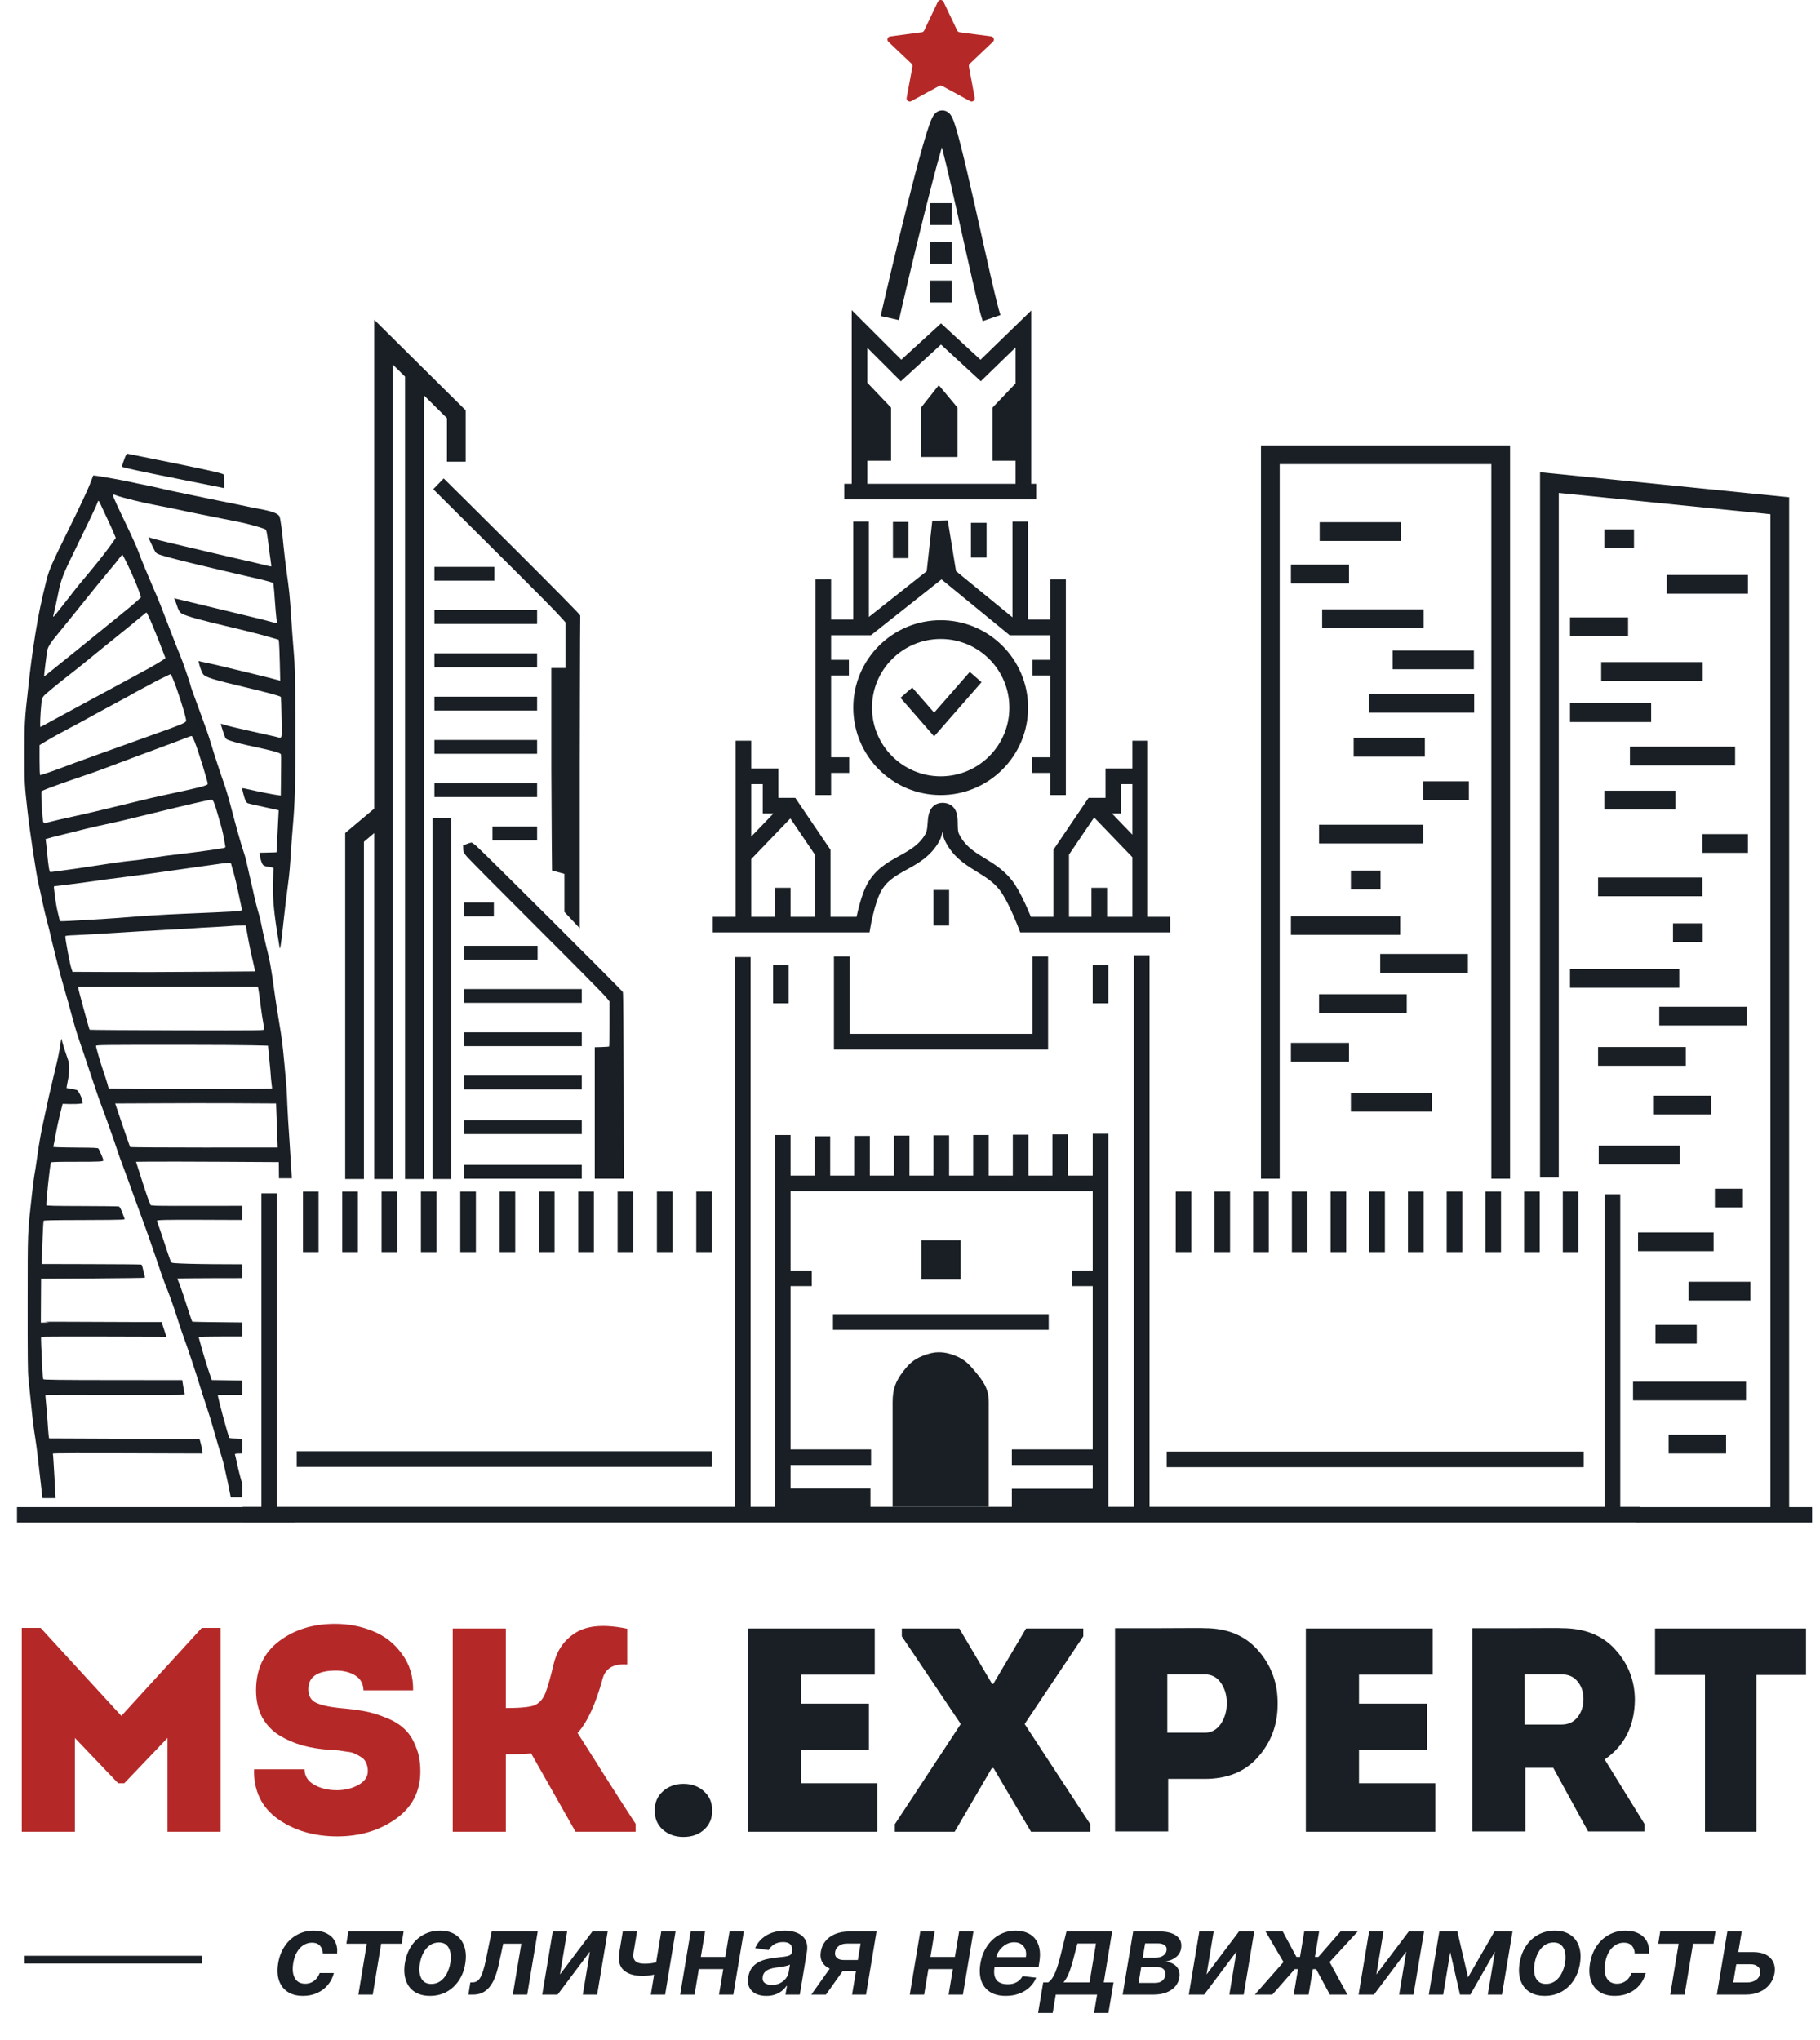<?xml version="1.0" encoding="UTF-8"?> <svg xmlns="http://www.w3.org/2000/svg" width="116" height="130" viewBox="0 0 116 130" fill="none"><path d="M7.905 29.311C7.795 29.612 7.764 29.734 7.799 29.753C7.893 29.812 8.98 30.047 11.61 30.571L14.297 31.111V30.692C14.297 30.407 14.282 30.262 14.25 30.235C14.149 30.152 12.947 29.886 10.131 29.323C9.055 29.108 8.147 28.924 8.116 28.916C8.073 28.9 8.018 29.002 7.905 29.311Z" fill="#191F24"></path><path fill-rule="evenodd" clip-rule="evenodd" d="M4.411 33.666C5.044 32.387 5.577 31.252 5.713 30.9L5.944 30.302L6.14 30.325C6.574 30.384 7.889 30.619 8.292 30.712C8.53 30.767 8.961 30.857 9.25 30.912C9.54 30.971 9.947 31.057 10.154 31.108C10.357 31.163 10.792 31.256 11.112 31.323C11.309 31.363 11.622 31.429 11.938 31.495C12.14 31.537 12.342 31.58 12.517 31.616C12.971 31.714 13.612 31.843 13.945 31.91C14.277 31.972 14.888 32.097 15.295 32.184C15.705 32.273 16.234 32.379 16.468 32.422C17.321 32.575 17.728 32.724 17.814 32.911C17.873 33.044 17.986 33.862 18.072 34.805C18.108 35.18 18.194 35.92 18.268 36.448C18.44 37.684 18.468 37.95 18.561 39.382C18.604 40.039 18.675 41.014 18.722 41.553C18.796 42.414 18.808 42.923 18.823 45.779C18.843 48.916 18.808 50.861 18.714 52.038C18.698 52.252 18.665 52.652 18.637 53.003C18.631 53.076 18.625 53.146 18.62 53.212C18.589 53.599 18.534 54.355 18.503 54.894C18.452 55.654 18.388 56.135 18.311 56.72C18.28 56.949 18.248 57.193 18.213 57.477C18.174 57.801 18.13 58.203 18.085 58.606C17.974 59.624 17.862 60.644 17.823 60.401C17.808 60.306 17.792 60.209 17.776 60.111C17.589 58.965 17.378 57.67 17.395 56.518C17.407 55.904 17.423 55.38 17.431 55.348C17.442 55.305 17.372 55.282 17.137 55.246C16.895 55.211 16.813 55.184 16.758 55.114C16.676 55.012 16.578 54.699 16.558 54.484L16.547 54.347L17.086 54.335C17.38 54.331 17.622 54.319 17.626 54.315C17.63 54.296 17.767 51.647 17.763 51.639C17.763 51.639 17.341 51.545 16.828 51.432C16.312 51.322 15.85 51.217 15.799 51.193C15.745 51.174 15.678 51.099 15.643 51.021C15.561 50.818 15.416 50.262 15.439 50.235C15.451 50.223 15.69 50.266 15.964 50.333C16.531 50.466 17.38 50.63 17.693 50.673L17.896 50.7L17.904 50.039C17.906 49.865 17.908 49.642 17.91 49.419C17.912 49.175 17.914 48.932 17.916 48.752C17.924 48.408 17.916 48.103 17.904 48.075C17.869 47.981 17.45 47.86 16.214 47.594C15.463 47.434 15.075 47.336 14.657 47.199C14.477 47.14 14.399 47.093 14.36 47.019C14.301 46.906 14.058 46.143 14.074 46.127C14.078 46.119 14.215 46.158 14.375 46.213C14.536 46.264 15.267 46.44 15.999 46.6C16.73 46.761 17.439 46.921 17.572 46.952C17.733 46.992 17.831 47.035 17.888 47.005C17.988 46.95 17.965 46.666 17.947 45.728C17.935 45.024 17.912 44.433 17.896 44.413C17.834 44.351 16.961 44.112 15.549 43.78C13.577 43.314 13.08 43.157 12.939 42.958C12.861 42.849 12.732 42.5 12.677 42.25L12.65 42.129L12.799 42.164C12.848 42.173 13.029 42.213 13.263 42.264C13.416 42.298 13.591 42.337 13.769 42.375C14.446 42.528 17.458 43.263 17.771 43.357L17.861 43.384L17.834 42.254C17.818 41.632 17.795 41.045 17.783 40.947L17.759 40.771L16.981 40.548C16.554 40.423 15.49 40.153 14.614 39.95C12.72 39.504 11.957 39.292 11.609 39.116C11.449 39.034 11.371 38.897 11.245 38.502C11.218 38.416 11.171 38.298 11.14 38.236C11.112 38.177 11.093 38.13 11.105 38.13C11.112 38.13 11.558 38.236 12.091 38.365C13.413 38.686 14.661 38.987 15.901 39.284C16.472 39.417 17.094 39.574 17.286 39.633C17.478 39.687 17.642 39.726 17.65 39.719C17.658 39.711 17.646 39.59 17.622 39.449C17.603 39.308 17.556 38.819 17.525 38.357C17.493 37.899 17.458 37.442 17.442 37.34L17.415 37.152L17.118 37.058C16.953 37.007 16.566 36.91 16.253 36.843C15.94 36.773 15.326 36.632 14.884 36.526C14.442 36.421 13.659 36.237 13.143 36.115C11.817 35.806 10.412 35.443 10.154 35.341C9.935 35.255 9.935 35.255 9.743 34.864C9.703 34.78 9.662 34.693 9.624 34.614C9.565 34.49 9.516 34.386 9.497 34.343C9.446 34.218 9.446 34.214 9.52 34.253C9.606 34.3 10.22 34.457 11.774 34.82C12.376 34.961 13.276 35.172 13.769 35.29C14.266 35.407 15.029 35.583 15.471 35.685C15.913 35.783 16.5 35.92 16.773 35.99C17.047 36.065 17.282 36.111 17.29 36.1C17.294 36.088 17.278 35.908 17.247 35.705C17.216 35.501 17.145 34.989 17.094 34.57C17.012 33.932 16.985 33.795 16.922 33.745C16.856 33.69 16.413 33.553 15.725 33.377C15.619 33.349 15.291 33.279 15.001 33.22C14.803 33.183 14.511 33.123 14.245 33.07C14.122 33.045 14.005 33.021 13.906 33.001L12.732 32.767C12.399 32.704 11.817 32.583 11.441 32.497C11.065 32.414 10.404 32.281 9.974 32.203C9.215 32.066 7.705 31.695 7.423 31.577C7.184 31.475 7.169 31.491 7.259 31.741C7.306 31.867 7.552 32.403 7.807 32.931C8.456 34.285 8.718 34.86 8.835 35.192C8.988 35.623 9.411 36.64 9.794 37.524C10.119 38.267 10.271 38.651 11.015 40.595C11.191 41.057 11.402 41.589 11.484 41.776C11.621 42.09 12.145 43.607 12.145 43.694C12.145 43.729 12.403 44.445 12.81 45.544C13.127 46.397 13.307 46.917 13.444 47.383C13.624 47.993 14.074 49.366 14.27 49.91C14.367 50.18 14.559 50.814 14.692 51.319C15.052 52.692 15.373 53.838 15.502 54.21C15.569 54.394 15.647 54.664 15.682 54.816C15.717 54.965 15.807 55.364 15.882 55.696C15.96 56.029 16.069 56.506 16.124 56.753C16.265 57.406 16.39 57.903 16.503 58.271C16.558 58.447 16.633 58.756 16.664 58.955C16.699 59.151 16.813 59.667 16.918 60.098C17.223 61.338 17.266 61.573 17.485 63.169C17.564 63.74 17.689 64.566 17.767 65.008C17.974 66.24 18.002 66.459 18.131 67.844C18.268 69.342 18.28 69.475 18.315 70.465C18.331 70.935 18.385 71.734 18.45 72.695C18.498 73.397 18.551 74.284 18.6 75.096H17.78L17.771 74.065C17.771 74.065 10.737 74.018 9.379 74.037L8.671 74.045L8.761 74.331C8.812 74.483 8.972 74.98 9.113 75.434C9.258 75.884 9.426 76.381 9.493 76.537L9.606 76.815L9.888 76.842C10.044 76.854 11.887 76.862 13.984 76.854L15.447 76.85V77.753C13.517 77.741 11.037 77.736 10.549 77.75C10.091 77.762 9.99 77.773 10.005 77.817C10.068 77.981 10.557 79.421 10.694 79.863C10.788 80.144 10.882 80.406 10.909 80.442C10.952 80.5 11.089 80.512 12.012 80.543C12.674 80.564 14.161 80.576 15.447 80.577V81.458C14.279 81.456 12.932 81.463 12.368 81.467L11.284 81.478L11.339 81.588C11.421 81.756 11.609 82.284 11.93 83.286C12.091 83.798 12.239 84.221 12.255 84.233C12.284 84.249 13.98 84.271 15.447 84.282V85.175H15.177C12.951 85.175 12.65 85.183 12.666 85.234C12.672 85.252 12.705 85.371 12.75 85.539C12.783 85.659 12.823 85.805 12.865 85.958C12.967 86.322 13.151 86.92 13.272 87.288L13.495 87.953L15.432 87.981C15.437 87.981 15.442 87.981 15.447 87.981V88.903C14.581 88.897 13.894 88.901 13.886 88.912C13.851 88.97 14.551 91.572 14.622 91.639C14.649 91.666 14.906 91.681 15.447 91.692V92.629C15.036 92.632 14.961 92.644 14.974 92.683C14.986 92.714 15.025 92.879 15.06 93.047C15.179 93.626 15.332 94.221 15.447 94.578V95.422H14.709C14.709 95.422 14.328 93.454 14.129 92.844C14.011 92.476 13.808 91.791 13.675 91.318C13.546 90.844 13.315 90.085 13.162 89.635C13.01 89.182 12.814 88.575 12.728 88.286C12.505 87.535 11.918 85.782 11.68 85.144C11.57 84.847 11.398 84.334 11.3 84.01C11.128 83.434 10.748 82.374 10.482 81.733C10.416 81.561 10.15 80.802 9.9 80.05C9.645 79.295 9.321 78.364 9.172 77.977C9.027 77.59 8.796 76.964 8.663 76.588C8.53 76.212 8.331 75.665 8.225 75.375C7.724 74.029 7.521 73.466 7.435 73.192C7.282 72.711 6.738 71.181 6.496 70.547C6.371 70.231 6.042 69.28 5.768 68.435C5.49 67.594 5.177 66.659 5.068 66.353C4.962 66.048 4.81 65.567 4.731 65.278C4.548 64.593 4.164 63.227 3.949 62.484C3.8 61.98 3.331 60.105 3.186 59.452C3.159 59.335 3.073 58.983 2.987 58.67C2.904 58.357 2.771 57.801 2.697 57.437C2.623 57.07 2.525 56.624 2.478 56.444C2.314 55.755 1.911 53.106 1.742 51.589C1.566 50.008 1.562 49.953 1.562 48.028C1.562 46.021 1.57 45.873 1.801 43.803C1.954 42.403 2.028 41.855 2.247 40.438C2.435 39.253 2.634 38.283 2.967 36.957C3.127 36.315 3.311 35.896 4.411 33.666ZM6.793 32.966C6.633 32.633 6.461 32.262 6.41 32.144C6.308 31.898 6.257 31.863 6.222 32.011C6.187 32.144 5.666 33.24 4.861 34.883C4 36.632 3.882 36.933 3.695 37.888C3.57 38.498 3.44 39.1 3.397 39.241C3.358 39.363 3.448 39.296 3.605 39.081C3.687 38.971 3.922 38.674 4.129 38.416C4.332 38.161 4.567 37.864 4.649 37.751C4.731 37.637 5.017 37.285 5.283 36.968C6.069 36.037 6.664 35.29 7.036 34.77L7.38 34.285L7.231 33.928C7.153 33.733 6.954 33.299 6.793 32.966ZM8.878 37.739C8.742 37.328 8.429 36.597 8.088 35.889C7.943 35.595 7.814 35.352 7.799 35.352C7.783 35.352 7.697 35.454 7.603 35.575C7.513 35.701 7.267 36.006 7.055 36.252C6.547 36.859 5.858 37.708 5.064 38.701C4.747 39.1 3.796 40.27 3.573 40.54C3.268 40.904 3.077 41.201 3.026 41.393C2.983 41.557 2.795 43.072 2.814 43.095C2.822 43.103 2.897 43.052 2.979 42.985C2.999 42.969 3.031 42.943 3.07 42.911C3.189 42.815 3.378 42.661 3.554 42.52C4.79 41.53 5.13 41.256 5.987 40.556C6.504 40.133 7.267 39.515 7.685 39.179C8.104 38.842 8.569 38.455 8.718 38.318L8.988 38.068L8.878 37.739ZM10.389 41.534C10.166 40.935 9.677 39.727 9.504 39.351C9.422 39.175 9.344 39.03 9.332 39.034C9.321 39.034 9.188 39.14 9.035 39.269C8.781 39.488 8.139 40.012 6.707 41.162C6.425 41.388 6.007 41.731 5.721 41.965C5.689 41.991 5.659 42.016 5.631 42.039C5.354 42.269 4.954 42.586 4.751 42.747C3.691 43.568 2.877 44.241 2.779 44.366C2.689 44.484 2.666 44.57 2.634 44.871C2.568 45.509 2.537 46.35 2.58 46.33C2.603 46.323 3.076 46.064 3.636 45.759L3.636 45.759C4.139 45.481 4.802 45.125 5.196 44.913C5.24 44.889 5.281 44.867 5.318 44.848C5.686 44.652 6.68 44.116 7.529 43.654C7.92 43.442 8.307 43.232 8.626 43.06C9 42.857 9.281 42.705 9.368 42.657C9.743 42.457 10.338 42.101 10.455 42.011L10.545 41.941L10.389 41.534ZM11.852 45.841C11.774 45.403 11.3 43.932 11.038 43.302C10.964 43.122 10.897 42.97 10.889 42.962C10.874 42.946 9.954 43.4 9.739 43.525C9.677 43.564 9.375 43.725 9.074 43.881C8.773 44.038 8.483 44.198 8.429 44.233C8.374 44.273 8.006 44.472 7.607 44.683C7.208 44.895 6.629 45.208 6.316 45.38C5.322 45.931 5.06 46.072 4.379 46.432C3.691 46.796 3.03 47.168 2.709 47.371L2.521 47.488V48.443C2.521 49.022 2.537 49.398 2.56 49.398C2.619 49.398 3.249 49.186 3.714 49.01C4.325 48.776 5.224 48.447 6.492 47.993L6.645 47.938C7.237 47.727 8.022 47.447 8.468 47.285C8.657 47.217 8.829 47.155 8.99 47.097C9.761 46.819 10.252 46.641 10.913 46.405C11.257 46.279 11.617 46.135 11.707 46.08C11.871 45.986 11.875 45.974 11.852 45.841ZM13.241 49.961C13.241 49.804 12.662 47.927 12.419 47.304C12.337 47.089 12.243 46.909 12.216 46.906C12.188 46.902 11.989 46.968 11.774 47.058C11.558 47.144 10.96 47.371 10.443 47.559C9.371 47.954 7.333 48.717 6.335 49.093C6.163 49.159 5.643 49.339 5.181 49.495C4.18 49.832 2.987 50.262 2.783 50.36L2.638 50.431V50.763C2.638 51.119 2.701 52.054 2.74 52.3C2.767 52.484 2.779 52.484 3.358 52.336C3.601 52.273 4.105 52.156 4.481 52.078C4.857 51.999 5.592 51.831 6.12 51.706C6.448 51.627 6.769 51.55 7.077 51.476C8.376 51.164 9.429 50.911 9.622 50.861C9.751 50.83 10.263 50.716 10.756 50.61C12.728 50.192 13.241 50.059 13.241 49.961ZM13.741 51.44C13.722 51.365 13.671 51.233 13.632 51.135C13.581 51.021 13.534 50.962 13.487 50.966C13.299 50.974 11.844 51.311 9.837 51.804C8.272 52.191 7.396 52.398 6.684 52.547C6.081 52.672 5.048 52.919 4.027 53.181C3.926 53.206 3.818 53.233 3.723 53.257C3.616 53.283 3.525 53.305 3.48 53.318C3.393 53.337 3.229 53.38 3.116 53.416L2.904 53.474L2.928 53.635C2.944 53.725 2.979 54.073 3.01 54.405C3.088 55.235 3.147 55.579 3.21 55.579C3.237 55.579 3.511 55.544 3.82 55.501C3.882 55.492 3.949 55.483 4.019 55.473C4.299 55.434 4.622 55.389 4.81 55.364C4.869 55.355 4.94 55.345 5.016 55.334C5.245 55.3 5.527 55.259 5.729 55.227C6.938 55.035 7.826 54.91 8.37 54.855C8.98 54.793 9.129 54.769 9.876 54.64C10.123 54.597 10.854 54.499 11.5 54.425C12.603 54.3 14.148 54.081 14.309 54.03C14.36 54.014 14.375 53.983 14.36 53.924C14.357 53.906 14.349 53.865 14.339 53.809C14.322 53.719 14.299 53.592 14.277 53.466C14.211 53.075 14.14 52.801 13.918 52.038C13.875 51.891 13.83 51.739 13.795 51.623C13.77 51.537 13.75 51.47 13.741 51.44ZM14.896 55.638C14.817 55.38 14.747 55.129 14.739 55.078C14.72 55.004 14.696 54.992 14.536 54.996C14.324 55.004 14.234 55.016 12.615 55.246C9.446 55.7 8.843 55.782 7.803 55.912C7.188 55.986 6.461 56.084 6.179 56.127C5.71 56.201 3.558 56.479 3.464 56.479C3.436 56.479 3.429 56.541 3.444 56.643C3.546 57.484 3.589 57.762 3.695 58.2L3.82 58.709H4.035C4.152 58.709 4.665 58.681 5.174 58.65C5.413 58.636 5.7 58.618 5.977 58.602C6.289 58.583 6.586 58.565 6.785 58.552C7.161 58.529 7.771 58.486 8.135 58.455C9.055 58.376 10.498 58.286 11.617 58.239C15.033 58.093 15.407 58.077 15.423 57.992C15.426 57.98 15.42 57.966 15.416 57.95C15.405 57.908 15.333 57.56 15.245 57.141L15.213 56.987C15.115 56.502 14.97 55.896 14.896 55.638ZM15.744 59.42C15.725 59.316 15.709 59.232 15.701 59.186L15.662 58.983L15.283 58.987C15.075 58.987 14.888 58.995 14.864 59.002C14.845 59.01 14.305 59.045 13.671 59.081C13.037 59.112 12.439 59.147 12.341 59.159C12.243 59.17 11.468 59.214 10.619 59.257C9.77 59.303 8.272 59.39 7.294 59.456C6.316 59.519 5.209 59.581 4.841 59.597C4.305 59.617 4.164 59.632 4.164 59.675C4.164 59.902 4.454 61.447 4.548 61.721L4.622 61.937L7.102 61.948C8.468 61.956 11.085 61.948 12.92 61.933L16.261 61.909L16.241 61.803C16.235 61.761 16.189 61.562 16.134 61.326C16.118 61.258 16.102 61.186 16.085 61.115C16.007 60.79 15.897 60.274 15.842 59.961C15.81 59.774 15.773 59.575 15.744 59.42ZM16.605 64.03C16.562 63.654 16.503 63.239 16.48 63.11L16.437 62.875H10.709C7.556 62.875 4.974 62.883 4.97 62.895C4.954 62.926 5.678 65.594 5.71 65.626C5.725 65.641 8.233 65.657 11.288 65.665C16.664 65.677 16.84 65.673 16.84 65.602C16.84 65.563 16.805 65.348 16.766 65.121C16.723 64.898 16.652 64.405 16.605 64.03ZM17.231 68.2C17.223 68.071 17.082 66.647 17.082 66.647C17.082 66.647 16.155 66.592 11.578 66.592C6.629 66.592 6.12 66.596 6.12 66.655C6.12 66.76 6.382 67.66 6.57 68.216C6.672 68.505 6.793 68.885 6.84 69.057L6.926 69.37L8.882 69.401C10.651 69.428 17.305 69.409 17.337 69.374C17.345 69.366 17.333 69.249 17.313 69.115C17.29 68.979 17.255 68.568 17.231 68.2ZM17.697 73.135L17.595 70.328L14.962 70.313C13.64 70.305 11.382 70.309 9.947 70.317L7.341 70.328L7.803 71.694C8.057 72.445 8.276 73.079 8.288 73.102C8.319 73.153 17.697 73.135 17.697 73.135Z" fill="#191F24"></path><path d="M3.84 66.611C3.805 66.877 3.703 67.397 3.613 67.765C3.527 68.129 3.37 68.79 3.265 69.232C3.159 69.674 3.026 70.261 2.971 70.543C2.913 70.821 2.815 71.278 2.752 71.556C2.6 72.233 2.51 72.761 2.365 73.77C2.302 74.232 2.224 74.745 2.189 74.913C2.158 75.077 2.079 75.691 2.017 76.282C1.755 78.677 1.766 78.293 1.762 83.023C1.759 86.305 1.77 87.475 1.809 87.816C1.856 88.262 1.993 89.576 2.036 90.026C2.071 90.421 2.169 91.176 2.248 91.65C2.291 91.896 2.369 92.502 2.424 92.999C2.482 93.492 2.707 95.477 2.707 95.477H3.543C3.543 95.477 3.398 92.683 3.37 92.643C3.351 92.608 4.92 92.604 10.326 92.624L12.909 92.632L12.897 92.483C12.889 92.37 12.748 91.767 12.717 91.72C12.717 91.712 10.557 91.701 7.92 91.689L3.128 91.669L3.1 91.485C3.089 91.38 3.053 90.969 3.03 90.566C3.007 90.159 2.96 89.627 2.932 89.38C2.905 89.134 2.889 88.923 2.901 88.911C2.913 88.899 4.916 88.895 7.353 88.903C11.567 88.911 11.786 88.907 11.77 88.844C11.758 88.805 11.719 88.59 11.68 88.367L11.614 87.956L7.201 87.953C3.664 87.949 2.784 87.937 2.76 87.898C2.74 87.87 2.717 87.616 2.701 87.334C2.639 86.129 2.604 85.218 2.619 85.194C2.627 85.179 4.431 85.175 6.621 85.179L10.608 85.19L10.452 84.721L10.299 84.255H8.316C7.224 84.255 5.503 84.248 4.493 84.24C3.484 84.232 2.764 84.236 2.893 84.251L3.128 84.283L2.866 84.287L2.604 84.294L2.611 82.894L2.619 81.497L5.913 81.478C7.725 81.466 9.215 81.446 9.231 81.435C9.243 81.419 9.215 81.27 9.168 81.102C9.125 80.93 9.078 80.754 9.067 80.703C9.055 80.652 9.024 80.601 9 80.594C8.973 80.582 7.541 80.57 5.812 80.566L2.666 80.558L2.674 80.128C2.682 79.553 2.756 77.871 2.776 77.808C2.787 77.773 3.312 77.761 5.209 77.757C6.539 77.757 7.701 77.741 7.791 77.73L7.952 77.702L7.807 77.315C7.709 77.057 7.635 76.916 7.584 76.896C7.545 76.881 6.485 76.865 5.233 76.865C3.425 76.861 2.952 76.849 2.952 76.81C2.952 76.407 3.183 74.279 3.245 74.091C3.257 74.056 3.605 74.044 4.802 74.044C6.355 74.044 6.59 74.033 6.59 73.95C6.59 73.88 6.32 73.246 6.265 73.195C6.23 73.16 5.929 73.144 5.064 73.141C4.431 73.137 3.793 73.125 3.652 73.117L3.394 73.098L3.425 72.953C3.445 72.875 3.503 72.55 3.562 72.233C3.617 71.912 3.738 71.361 3.828 71.001L3.992 70.351L4.446 70.363C4.697 70.367 4.986 70.359 5.084 70.343L5.268 70.316L5.248 70.163C5.217 69.94 4.998 69.51 4.896 69.471C4.849 69.451 4.681 69.416 4.524 69.389L4.239 69.342L4.262 69.201C4.278 69.119 4.317 68.915 4.348 68.743C4.384 68.571 4.411 68.281 4.415 68.098C4.415 67.82 4.395 67.706 4.286 67.397C4.118 66.92 3.969 66.431 3.934 66.259C3.91 66.149 3.895 66.216 3.84 66.611Z" fill="#191F24"></path><path d="M1.084 96.05H18.792V97.034H1.084V96.05Z" fill="#191F24"></path><path d="M27.613 31.178L31.13 34.68C34.432 37.966 35.391 38.933 35.853 39.453L36.044 39.668V42.575H35.141V49.046C35.152 52.571 35.184 55.478 35.184 55.478L35.974 55.693V58.12L36.952 59.161V48.843C36.952 48.843 36.968 39.257 36.983 39.23C37.003 39.199 35.481 37.653 32.672 34.852C30.285 32.47 28.278 30.49 28.278 30.49L27.613 31.178Z" fill="#191F24"></path><path d="M29.754 53.787L29.52 53.877L29.527 54.104C29.535 54.312 29.551 54.343 29.75 54.585C29.868 54.73 31.859 56.741 34.179 59.053C36.499 61.365 38.498 63.388 38.623 63.545L38.85 63.83V65.254C38.85 66.037 38.839 66.686 38.819 66.698C38.803 66.706 38.592 66.721 38.35 66.729L37.907 66.741V75.122L39.766 75.122C39.766 75.122 39.75 63.306 39.699 63.228C39.582 63.048 30.701 54.198 30.318 53.877C30.196 53.776 30.075 53.693 30.044 53.697C30.012 53.697 29.883 53.736 29.754 53.787Z" fill="#191F24"></path><path fill-rule="evenodd" clip-rule="evenodd" d="M23.851 20.377L24.867 21.384L29.503 25.976L29.68 26.151V26.4V29.423H28.487V26.649L27.009 25.185L27.009 75.142H25.815L25.815 24.003L25.044 23.24V75.142H23.851V53.093L23.196 53.644V75.142H22.002V53.366V53.088L22.215 52.909L23.851 51.534V21.808V20.377ZM27.566 52.142L27.566 75.142L28.759 75.142L28.759 52.142H27.566Z" fill="#191F24"></path><path d="M27.689 36.128H31.504V37.008H27.689V36.128Z" fill="#191F24"></path><path d="M27.689 38.885H34.233V39.766H27.689V38.885Z" fill="#191F24"></path><path d="M27.689 41.644H34.233V42.524H27.689V41.644Z" fill="#191F24"></path><path d="M27.689 44.402H34.233V45.282H27.689V44.402Z" fill="#191F24"></path><path d="M27.689 47.16H34.233V48.04H27.689V47.16Z" fill="#191F24"></path><path d="M27.689 49.918H34.233V50.798H27.689V49.918Z" fill="#191F24"></path><path d="M31.387 52.677H34.233V53.557H31.387V52.677Z" fill="#191F24"></path><path d="M29.568 57.518H31.476V58.398H29.568V57.518Z" fill="#191F24"></path><path d="M29.568 60.276H34.263V61.157H29.568V60.276Z" fill="#191F24"></path><path d="M29.568 63.034H37.08V63.914H29.568V63.034Z" fill="#191F24"></path><path d="M29.568 65.792H37.08V66.672H29.568V65.792Z" fill="#191F24"></path><path d="M29.568 68.55H37.08V69.43H29.568V68.55Z" fill="#191F24"></path><path d="M29.568 71.397H37.08V72.277H29.568V71.397Z" fill="#191F24"></path><path d="M29.568 74.243H37.08V75.123H29.568V74.243Z" fill="#191F24"></path><path fill-rule="evenodd" clip-rule="evenodd" d="M99.607 79.797L99.607 75.938L100.602 75.938L100.602 79.797L99.607 79.797Z" fill="#191F24"></path><path fill-rule="evenodd" clip-rule="evenodd" d="M97.141 79.797L97.141 75.938L98.135 75.938L98.135 79.797L97.141 79.797Z" fill="#191F24"></path><path fill-rule="evenodd" clip-rule="evenodd" d="M94.674 79.797L94.674 75.938L95.669 75.938L95.669 79.797L94.674 79.797Z" fill="#191F24"></path><path fill-rule="evenodd" clip-rule="evenodd" d="M92.207 79.797L92.207 75.938L93.202 75.938L93.202 79.797L92.207 79.797Z" fill="#191F24"></path><path fill-rule="evenodd" clip-rule="evenodd" d="M89.74 79.797L89.74 75.938L90.735 75.938L90.735 79.797L89.74 79.797Z" fill="#191F24"></path><path fill-rule="evenodd" clip-rule="evenodd" d="M87.273 79.797L87.273 75.938L88.268 75.938L88.268 79.797L87.273 79.797Z" fill="#191F24"></path><path fill-rule="evenodd" clip-rule="evenodd" d="M84.807 79.797L84.807 75.938L85.801 75.938L85.801 79.797L84.807 79.797Z" fill="#191F24"></path><path fill-rule="evenodd" clip-rule="evenodd" d="M82.34 79.797L82.34 75.938L83.335 75.938L83.335 79.797L82.34 79.797Z" fill="#191F24"></path><path fill-rule="evenodd" clip-rule="evenodd" d="M79.871 79.797L79.871 75.938L80.866 75.938L80.866 79.797L79.871 79.797Z" fill="#191F24"></path><path fill-rule="evenodd" clip-rule="evenodd" d="M77.404 79.797L77.404 75.938L78.399 75.938L78.399 79.797L77.404 79.797Z" fill="#191F24"></path><path fill-rule="evenodd" clip-rule="evenodd" d="M74.938 79.797L74.938 75.938L75.932 75.938L75.932 79.797L74.938 79.797Z" fill="#191F24"></path><path fill-rule="evenodd" clip-rule="evenodd" d="M44.377 79.797L44.377 75.938L45.372 75.938L45.372 79.797L44.377 79.797Z" fill="#191F24"></path><path fill-rule="evenodd" clip-rule="evenodd" d="M41.869 79.797L41.869 75.938L42.864 75.938L42.864 79.797L41.869 79.797Z" fill="#191F24"></path><path fill-rule="evenodd" clip-rule="evenodd" d="M39.363 79.797L39.363 75.938L40.358 75.938L40.358 79.797L39.363 79.797Z" fill="#191F24"></path><path fill-rule="evenodd" clip-rule="evenodd" d="M36.857 79.797L36.857 75.938L37.852 75.938L37.852 79.797L36.857 79.797Z" fill="#191F24"></path><path fill-rule="evenodd" clip-rule="evenodd" d="M34.35 79.797L34.35 75.938L35.344 75.938L35.344 79.797L34.35 79.797Z" fill="#191F24"></path><path fill-rule="evenodd" clip-rule="evenodd" d="M31.844 79.797L31.844 75.938L32.839 75.938L32.839 79.797L31.844 79.797Z" fill="#191F24"></path><path fill-rule="evenodd" clip-rule="evenodd" d="M29.336 79.797L29.336 75.938L30.331 75.938L30.331 79.797L29.336 79.797Z" fill="#191F24"></path><path fill-rule="evenodd" clip-rule="evenodd" d="M26.828 79.797L26.828 75.938L27.823 75.938L27.823 79.797L26.828 79.797Z" fill="#191F24"></path><path fill-rule="evenodd" clip-rule="evenodd" d="M24.322 79.797L24.322 75.938L25.317 75.938L25.317 79.797L24.322 79.797Z" fill="#191F24"></path><path fill-rule="evenodd" clip-rule="evenodd" d="M21.814 79.797L21.814 75.938L22.809 75.938L22.809 79.797L21.814 79.797Z" fill="#191F24"></path><path fill-rule="evenodd" clip-rule="evenodd" d="M19.309 79.797L19.309 75.938L20.303 75.938L20.303 79.797L19.309 79.797Z" fill="#191F24"></path><path fill-rule="evenodd" clip-rule="evenodd" d="M68.073 72.297V75.44H67.078V72.297H68.073Z" fill="#191F24"></path><path fill-rule="evenodd" clip-rule="evenodd" d="M65.547 72.317V75.46H64.553V72.317H65.547Z" fill="#191F24"></path><path fill-rule="evenodd" clip-rule="evenodd" d="M63.02 72.336V75.48H62.025V72.336H63.02Z" fill="#191F24"></path><path fill-rule="evenodd" clip-rule="evenodd" d="M60.493 72.357V75.501H59.498V72.357H60.493Z" fill="#191F24"></path><path fill-rule="evenodd" clip-rule="evenodd" d="M57.965 72.376V75.52H56.971V72.376H57.965Z" fill="#191F24"></path><path fill-rule="evenodd" clip-rule="evenodd" d="M55.44 72.397V75.54H54.445V72.397H55.44Z" fill="#191F24"></path><path fill-rule="evenodd" clip-rule="evenodd" d="M52.913 72.416V75.56H51.918V72.416H52.913Z" fill="#191F24"></path><path fill-rule="evenodd" clip-rule="evenodd" d="M66.84 84.752H53.092V83.757H66.84V84.752Z" fill="#191F24"></path><path fill-rule="evenodd" clip-rule="evenodd" d="M60.032 9.389C60.044 9.437 60.057 9.485 60.069 9.535C60.339 10.588 60.667 12.014 61.001 13.498C61.129 14.071 61.259 14.654 61.387 15.225C61.588 16.127 61.782 17.002 61.958 17.772C62.242 19.015 62.488 20.039 62.635 20.465L63.763 20.075C63.642 19.725 63.413 18.78 63.122 17.507C62.947 16.738 62.753 15.87 62.553 14.971C62.425 14.399 62.295 13.814 62.165 13.236C61.832 11.753 61.501 10.311 61.226 9.239C61.089 8.705 60.963 8.25 60.855 7.925C60.803 7.765 60.748 7.616 60.692 7.499C60.665 7.444 60.624 7.368 60.568 7.296C60.539 7.26 60.491 7.205 60.419 7.154C60.348 7.105 60.216 7.034 60.04 7.039C59.866 7.044 59.742 7.119 59.68 7.164C59.615 7.213 59.57 7.265 59.543 7.299C59.489 7.367 59.448 7.44 59.42 7.496C59.361 7.613 59.301 7.763 59.243 7.925C59.124 8.257 58.981 8.719 58.825 9.263C58.513 10.354 58.134 11.816 57.761 13.313C57.013 16.308 56.281 19.468 56.131 20.14L57.296 20.4C57.444 19.738 58.174 16.587 58.919 13.602C59.292 12.108 59.666 10.662 59.973 9.592C59.993 9.522 60.013 9.455 60.032 9.389ZM59.61 8.005C59.61 8.005 59.61 8.006 59.611 8.007C59.61 8.006 59.61 8.005 59.61 8.005ZM60.494 8.017C60.495 8.017 60.495 8.017 60.495 8.017C60.495 8.017 60.495 8.017 60.494 8.017Z" fill="#191F24"></path><path fill-rule="evenodd" clip-rule="evenodd" d="M73.266 96.033V60.877H72.271V96.033H70.64V72.257H69.645V74.923H50.386V72.337H49.391V96.033H47.839V60.996H46.844V96.033H17.657V76.058H16.663V96.033H15.469V97.028H16.663H17.657H46.844H47.839H49.391H50.386H69.645H70.64H72.271H73.266H102.274H103.269H104.542V96.033H103.269V76.117H102.274V96.033H73.266ZM50.386 75.918V80.972H51.739V81.966H50.386V92.372H55.519V93.367H50.386V94.859H55.479V96.033H64.492V94.879H69.645V93.367H64.492V92.372H69.645V81.966H68.312V80.972H69.645V75.918H50.386ZM18.911 93.486H45.372V92.491H18.911V93.486ZM100.941 93.506H74.36V92.511H100.941V93.506Z" fill="#191F24"></path><path d="M58.723 79.041H61.23V81.548H58.723V79.041Z" fill="#191F24"></path><path fill-rule="evenodd" clip-rule="evenodd" d="M53.152 60.956H54.147V65.89H65.806V60.956H66.801V66.885H53.152V60.956Z" fill="#191F24"></path><path fill-rule="evenodd" clip-rule="evenodd" d="M49.272 63.941V61.494H50.266V63.941H49.272Z" fill="#191F24"></path><path fill-rule="evenodd" clip-rule="evenodd" d="M69.644 63.941V61.494H70.639V63.941H69.644Z" fill="#191F24"></path><path fill-rule="evenodd" clip-rule="evenodd" d="M60.493 56.719V58.987H59.498V56.719H60.493Z" fill="#191F24"></path><path fill-rule="evenodd" clip-rule="evenodd" d="M47.879 47.208V48.979H49.112H49.61V49.476V50.849H50.425H50.689L50.837 51.067L52.847 54.032L52.932 54.158V54.311V58.429H54.593C54.62 58.302 54.654 58.153 54.694 57.991C54.809 57.525 54.983 56.918 55.213 56.457C55.726 55.424 56.566 54.961 57.279 54.568L57.28 54.567C58.01 54.164 58.607 53.834 59.003 53.116C59.043 53.043 59.074 52.931 59.096 52.761C59.106 52.678 59.113 52.592 59.12 52.498L59.123 52.461L59.123 52.461C59.129 52.38 59.135 52.291 59.144 52.207C59.163 52.031 59.2 51.769 59.34 51.552C59.419 51.431 59.531 51.321 59.684 51.249C59.835 51.178 59.994 51.159 60.146 51.168C60.295 51.178 60.446 51.215 60.583 51.299C60.723 51.383 60.822 51.498 60.888 51.621C61.01 51.843 61.029 52.098 61.037 52.27C61.04 52.35 61.041 52.433 61.042 52.509C61.042 52.523 61.042 52.537 61.042 52.551C61.044 52.641 61.045 52.723 61.051 52.801C61.061 52.962 61.085 53.068 61.119 53.139C61.471 53.864 62.004 54.228 62.667 54.637C62.707 54.662 62.748 54.687 62.79 54.712C63.418 55.097 64.155 55.549 64.711 56.408C64.997 56.852 65.279 57.444 65.483 57.908C65.571 58.107 65.646 58.287 65.704 58.429H67.138V54.311V54.158L67.224 54.032L69.233 51.067L69.381 50.849H69.645H70.461V49.476V48.979H70.958H72.172V47.208H73.166V58.429H74.579V59.424H65.367H65.025L64.903 59.104L64.903 59.104L64.903 59.104L64.903 59.104L64.902 59.103L64.901 59.101L64.897 59.09C64.893 59.08 64.887 59.065 64.88 59.045C64.864 59.006 64.842 58.949 64.813 58.877C64.754 58.733 64.672 58.534 64.573 58.309C64.372 57.854 64.117 57.322 63.875 56.948C63.446 56.284 62.886 55.94 62.237 55.541C62.207 55.522 62.176 55.503 62.145 55.483C61.467 55.065 60.711 54.575 60.224 53.573C60.129 53.376 60.087 53.169 60.068 52.986C60.038 53.177 59.985 53.394 59.874 53.596C59.337 54.57 58.514 55.023 57.822 55.404L57.819 55.406L57.761 55.438C57.039 55.836 56.465 56.173 56.103 56.9C55.926 57.258 55.772 57.775 55.66 58.229C55.605 58.45 55.563 58.648 55.534 58.789C55.52 58.86 55.509 58.917 55.502 58.955C55.498 58.974 55.496 58.989 55.494 58.999L55.492 59.009L55.492 59.012L55.492 59.012L55.492 59.012L55.492 59.012L55.492 59.012L55.42 59.424H55.002H45.432V58.429H46.884V47.208H47.879ZM72.172 49.974H71.455V51.346V51.844H70.958H70.872L72.172 53.194V49.974ZM68.133 54.464L69.736 52.098L72.172 54.629V58.429H70.56V56.579H69.565V58.429H68.133V54.464ZM47.879 53.318V49.974H48.615V51.346V51.844H49.112H49.298L47.879 53.318ZM47.879 54.753L50.375 52.159L51.938 54.464V58.429H50.386V56.579H49.391V58.429H47.879V54.753Z" fill="#191F24"></path><path fill-rule="evenodd" clip-rule="evenodd" d="M60.406 33.162L59.421 33.187L59.065 36.403L55.379 39.32V33.242H54.384V39.489H53.011H52.971V36.922H51.977V50.67H52.971V49.258H54.125V48.263H52.971V43.05H54.105V42.055H52.971V40.484H53.011H54.881H55.339H55.379H55.512L55.648 40.376L59.846 37.054L60.008 36.925L60.009 36.917L60.011 36.929L60.157 37.048L64.216 40.371L64.353 40.484H64.531H64.531H65.028H66.202H66.938V42.055H65.804V43.05H66.938V48.263H65.784V49.258H66.938V50.67H67.933V36.922H66.938V39.489H66.202H65.526V33.242H64.531V39.343L60.933 36.398L60.406 33.162Z" fill="#191F24"></path><path fill-rule="evenodd" clip-rule="evenodd" d="M56.912 35.569V33.261H57.907V35.569H56.912Z" fill="#191F24"></path><path fill-rule="evenodd" clip-rule="evenodd" d="M61.885 35.53V33.321H62.88V35.53H61.885Z" fill="#191F24"></path><path fill-rule="evenodd" clip-rule="evenodd" d="M59.956 49.476C62.373 49.476 64.333 47.517 64.333 45.099C64.333 42.682 62.373 40.722 59.956 40.722C57.538 40.722 55.578 42.682 55.578 45.099C55.578 47.517 57.538 49.476 59.956 49.476ZM59.956 50.67C63.032 50.67 65.526 48.176 65.526 45.099C65.526 42.023 63.032 39.528 59.956 39.528C56.879 39.528 54.385 42.023 54.385 45.099C54.385 48.176 56.879 50.67 59.956 50.67Z" fill="#191F24"></path><path fill-rule="evenodd" clip-rule="evenodd" d="M62.559 43.477L59.538 46.93L57.393 44.472L58.142 43.818L59.539 45.418L61.81 42.822L62.559 43.477Z" fill="#191F24"></path><path d="M58.701 25.979V29.123H61.029V25.979L59.835 24.547L58.701 25.979Z" fill="#191F24"></path><path fill-rule="evenodd" clip-rule="evenodd" d="M55.135 20.614L54.286 19.765V20.965V30.834H53.809V31.829H66.044V30.834H65.726V20.965V19.789L64.882 20.609L62.494 22.927L60.313 20.918L59.978 20.609L59.641 20.917L57.445 22.924L55.135 20.614ZM64.731 24.433V22.142L62.849 23.968L62.512 24.296L62.166 23.977L59.975 21.959L57.765 23.979L57.414 24.3L57.078 23.963L55.281 22.166V24.392L56.793 25.979V29.361H55.281V30.834H64.731V29.361H63.259V25.979L64.731 24.433Z" fill="#191F24"></path><path d="M56.893 89.348C56.893 91.915 56.893 96.033 56.893 96.033H63.02V89.348C63.02 88.513 62.68 88.039 62.145 87.398C61.744 86.919 61.472 86.635 60.892 86.403C60.141 86.104 59.573 86.104 58.822 86.403C58.242 86.635 57.949 86.902 57.569 87.398C57.079 88.038 56.893 88.542 56.893 89.348Z" fill="#191F24"></path><path d="M59.279 12.947H60.672V14.34H59.279V12.947Z" fill="#191F24"></path><path d="M59.279 15.415H60.672V16.807H59.279V15.415Z" fill="#191F24"></path><path d="M59.279 17.882H60.672V19.274H59.279V17.882Z" fill="#191F24"></path><path d="M59.776 0.113C59.848 -0.038 60.063 -0.038 60.135 0.113L61.009 1.945C61.038 2.006 61.096 2.048 61.163 2.057L63.175 2.322C63.341 2.344 63.407 2.548 63.286 2.664L61.814 4.061C61.765 4.107 61.743 4.175 61.755 4.242L62.125 6.237C62.155 6.402 61.981 6.528 61.834 6.449L60.05 5.48C59.991 5.448 59.92 5.448 59.86 5.48L58.077 6.449C57.929 6.528 57.755 6.402 57.786 6.237L58.156 4.242C58.168 4.175 58.146 4.107 58.097 4.061L56.625 2.664C56.503 2.548 56.57 2.344 56.736 2.322L58.748 2.057C58.815 2.048 58.873 2.006 58.902 1.945L59.776 0.113Z" fill="#B52828"></path><path fill-rule="evenodd" clip-rule="evenodd" d="M80.369 28.387H96.246V75.122H95.052V29.581H81.563V75.122H80.369V28.387Z" fill="#191F24"></path><path fill-rule="evenodd" clip-rule="evenodd" d="M85.98 37.181H82.279V35.987H85.98V37.181Z" fill="#191F24"></path><path fill-rule="evenodd" clip-rule="evenodd" d="M85.98 67.661H82.279V66.467H85.98V67.661Z" fill="#191F24"></path><path fill-rule="evenodd" clip-rule="evenodd" d="M93.559 61.991H87.969V60.797H93.559V61.991Z" fill="#191F24"></path><path fill-rule="evenodd" clip-rule="evenodd" d="M89.661 64.558H84.07V63.364H89.661V64.558Z" fill="#191F24"></path><path fill-rule="evenodd" clip-rule="evenodd" d="M90.734 40.026H84.268V38.833H90.734V40.026Z" fill="#191F24"></path><path fill-rule="evenodd" clip-rule="evenodd" d="M88.766 41.458H93.939V42.652H88.766V41.458Z" fill="#191F24"></path><path fill-rule="evenodd" clip-rule="evenodd" d="M86.1 69.651H91.272V70.845H86.1V69.651Z" fill="#191F24"></path><path fill-rule="evenodd" clip-rule="evenodd" d="M84.109 33.281H89.282V34.475H84.109V33.281Z" fill="#191F24"></path><path fill-rule="evenodd" clip-rule="evenodd" d="M93.957 45.417H87.252V44.224H93.957V45.417Z" fill="#191F24"></path><path fill-rule="evenodd" clip-rule="evenodd" d="M90.814 48.223H86.277V47.029H90.814V48.223Z" fill="#191F24"></path><path fill-rule="evenodd" clip-rule="evenodd" d="M93.62 50.989H90.715V49.795H93.62V50.989Z" fill="#191F24"></path><path fill-rule="evenodd" clip-rule="evenodd" d="M90.716 53.754H84.07V52.56H90.716V53.754Z" fill="#191F24"></path><path fill-rule="evenodd" clip-rule="evenodd" d="M87.99 56.679H86.1V55.485H87.99V56.679Z" fill="#191F24"></path><path fill-rule="evenodd" clip-rule="evenodd" d="M89.243 59.583H82.279V58.389H89.243V59.583Z" fill="#191F24"></path><path fill-rule="evenodd" clip-rule="evenodd" d="M98.156 30.096L114.033 31.693V96.432H112.839V32.772L99.35 31.416V75.044H98.156V30.096Z" fill="#191F24"></path><path fill-rule="evenodd" clip-rule="evenodd" d="M103.767 40.545H100.066V39.351H103.767V40.545Z" fill="#191F24"></path><path fill-rule="evenodd" clip-rule="evenodd" d="M109.06 71.025H105.359V69.832H109.06V71.025Z" fill="#191F24"></path><path fill-rule="evenodd" clip-rule="evenodd" d="M111.347 65.355H105.756V64.161H111.347V65.355Z" fill="#191F24"></path><path fill-rule="evenodd" clip-rule="evenodd" d="M107.446 67.922H101.855V66.728H107.446V67.922Z" fill="#191F24"></path><path fill-rule="evenodd" clip-rule="evenodd" d="M108.521 43.389H102.055V42.196H108.521V43.389Z" fill="#191F24"></path><path fill-rule="evenodd" clip-rule="evenodd" d="M100.066 44.822H105.239V46.016H100.066V44.822Z" fill="#191F24"></path><path fill-rule="evenodd" clip-rule="evenodd" d="M101.896 73.015H107.069V74.209H101.896V73.015Z" fill="#191F24"></path><path fill-rule="evenodd" clip-rule="evenodd" d="M109.299 75.76L111.089 75.76L111.089 76.954L109.299 76.954L109.299 75.76Z" fill="#191F24"></path><path fill-rule="evenodd" clip-rule="evenodd" d="M107.627 81.689L111.566 81.689L111.566 82.883L107.627 82.883L107.627 81.689Z" fill="#191F24"></path><path fill-rule="evenodd" clip-rule="evenodd" d="M105.516 84.436L108.142 84.436L108.142 85.629L105.516 85.629L105.516 84.436Z" fill="#191F24"></path><path fill-rule="evenodd" clip-rule="evenodd" d="M106.354 91.439L110.014 91.439L110.014 92.632L106.354 92.632L106.354 91.439Z" fill="#191F24"></path><path fill-rule="evenodd" clip-rule="evenodd" d="M104.402 78.546L109.217 78.546L109.217 79.74L104.402 79.74L104.402 78.546Z" fill="#191F24"></path><path fill-rule="evenodd" clip-rule="evenodd" d="M104.084 88.056L111.286 88.056L111.286 89.249L104.084 89.249L104.084 88.056Z" fill="#191F24"></path><path fill-rule="evenodd" clip-rule="evenodd" d="M106.234 36.645H111.407V37.839H106.234V36.645Z" fill="#191F24"></path><path fill-rule="evenodd" clip-rule="evenodd" d="M110.59 48.782H103.885V47.588H110.59V48.782Z" fill="#191F24"></path><path fill-rule="evenodd" clip-rule="evenodd" d="M106.79 51.587H102.254V50.393H106.79V51.587Z" fill="#191F24"></path><path fill-rule="evenodd" clip-rule="evenodd" d="M111.405 54.352H108.5V53.158H111.405V54.352Z" fill="#191F24"></path><path fill-rule="evenodd" clip-rule="evenodd" d="M108.501 57.119H101.855V55.925H108.501V57.119Z" fill="#191F24"></path><path fill-rule="evenodd" clip-rule="evenodd" d="M108.521 60.042H106.631V58.849H108.521V60.042Z" fill="#191F24"></path><path fill-rule="evenodd" clip-rule="evenodd" d="M104.144 34.934H102.254V33.74H104.144V34.934Z" fill="#191F24"></path><path fill-rule="evenodd" clip-rule="evenodd" d="M107.03 62.948H100.066V61.754H107.03V62.948Z" fill="#191F24"></path><path fill-rule="evenodd" clip-rule="evenodd" d="M115.498 97.035H104.283V96.051H115.498V97.035Z" fill="#191F24"></path><path d="M19.311 127.2C18.909 127.2 18.579 127.111 18.321 126.935C18.062 126.759 17.881 126.515 17.778 126.204C17.677 125.891 17.66 125.532 17.729 125.125C17.795 124.716 17.932 124.355 18.14 124.042C18.349 123.728 18.613 123.483 18.931 123.309C19.249 123.132 19.605 123.044 19.998 123.044C20.324 123.044 20.603 123.104 20.833 123.225C21.066 123.344 21.239 123.512 21.352 123.731C21.468 123.947 21.512 124.2 21.486 124.49H20.577C20.573 124.297 20.513 124.135 20.396 124.006C20.279 123.875 20.108 123.809 19.882 123.809C19.687 123.809 19.507 123.862 19.343 123.966C19.178 124.069 19.04 124.218 18.926 124.412C18.812 124.606 18.734 124.838 18.69 125.109C18.645 125.383 18.645 125.619 18.693 125.816C18.742 126.012 18.83 126.163 18.957 126.27C19.087 126.374 19.25 126.427 19.447 126.427C19.587 126.427 19.717 126.401 19.838 126.348C19.958 126.294 20.064 126.216 20.155 126.115C20.247 126.014 20.32 125.89 20.372 125.745H21.279C21.207 126.03 21.08 126.283 20.896 126.503C20.715 126.721 20.489 126.892 20.22 127.016C19.951 127.139 19.648 127.2 19.311 127.2ZM22.077 123.875L22.203 123.096H25.725L25.599 123.875H24.294L23.757 127.121H22.842L23.377 123.875H22.077ZM27.409 127.2C27.013 127.2 26.683 127.112 26.419 126.938C26.157 126.763 25.973 126.518 25.866 126.201C25.76 125.885 25.74 125.518 25.808 125.101C25.877 124.689 26.013 124.328 26.217 124.019C26.423 123.71 26.683 123.47 26.995 123.301C27.31 123.13 27.662 123.044 28.051 123.044C28.448 123.044 28.777 123.132 29.039 123.309C29.301 123.483 29.485 123.729 29.592 124.045C29.7 124.361 29.72 124.73 29.652 125.151C29.586 125.561 29.449 125.92 29.241 126.228C29.035 126.535 28.775 126.774 28.463 126.946C28.15 127.115 27.799 127.2 27.409 127.2ZM27.488 126.44C27.708 126.44 27.901 126.38 28.067 126.262C28.235 126.141 28.372 125.98 28.479 125.777C28.587 125.573 28.662 125.345 28.704 125.096C28.742 124.855 28.743 124.636 28.706 124.441C28.67 124.243 28.591 124.087 28.471 123.972C28.352 123.855 28.187 123.796 27.975 123.796C27.755 123.796 27.561 123.857 27.391 123.979C27.223 124.1 27.086 124.262 26.98 124.467C26.873 124.669 26.8 124.896 26.76 125.145C26.719 125.387 26.718 125.605 26.754 125.801C26.791 125.996 26.87 126.152 26.99 126.267C27.111 126.382 27.277 126.44 27.488 126.44ZM29.855 127.121L29.978 126.34H30.117C30.22 126.34 30.311 126.317 30.392 126.27C30.472 126.222 30.546 126.144 30.612 126.034C30.678 125.922 30.74 125.772 30.798 125.583C30.857 125.394 30.916 125.159 30.974 124.878L31.338 123.096H34.272L33.602 127.121H32.684L33.227 123.875H32.071L31.794 125.172C31.722 125.507 31.636 125.798 31.537 126.044C31.437 126.289 31.321 126.491 31.188 126.649C31.056 126.808 30.903 126.927 30.73 127.006C30.559 127.083 30.365 127.121 30.148 127.121H29.855ZM35.691 125.837L37.758 123.096H38.731L38.06 127.121H37.145L37.599 124.378L35.539 127.121H34.559L35.23 123.096H36.147L35.691 125.837ZM43.056 123.096L42.393 127.121H41.481L42.144 123.096H43.056ZM42.33 124.915L42.202 125.69C42.092 125.736 41.968 125.777 41.83 125.814C41.693 125.849 41.552 125.877 41.405 125.897C41.258 125.918 41.113 125.929 40.97 125.929C40.432 125.929 40.027 125.808 39.754 125.567C39.482 125.325 39.388 124.946 39.471 124.433L39.694 123.091H40.603L40.381 124.433C40.353 124.606 40.361 124.745 40.404 124.849C40.448 124.954 40.527 125.031 40.643 125.08C40.76 125.127 40.912 125.151 41.099 125.151C41.308 125.151 41.511 125.13 41.706 125.088C41.902 125.046 42.11 124.988 42.33 124.915ZM46.513 124.716L46.387 125.494H44.243L44.372 124.716H46.513ZM44.938 123.096L44.267 127.121H43.35L44.021 123.096H44.938ZM47.409 123.096L46.738 127.121H45.826L46.497 123.096H47.409ZM48.84 127.202C48.585 127.202 48.363 127.157 48.174 127.066C47.986 126.973 47.847 126.837 47.758 126.657C47.67 126.477 47.649 126.256 47.692 125.992C47.731 125.765 47.804 125.577 47.912 125.428C48.022 125.28 48.157 125.161 48.316 125.072C48.477 124.981 48.651 124.913 48.84 124.868C49.03 124.822 49.224 124.789 49.422 124.768C49.663 124.744 49.857 124.721 50.006 124.7C50.156 124.679 50.269 124.648 50.344 124.606C50.419 124.562 50.464 124.496 50.48 124.407V124.391C50.512 124.193 50.48 124.041 50.386 123.932C50.291 123.824 50.134 123.77 49.914 123.77C49.684 123.77 49.49 123.821 49.333 123.922C49.175 124.023 49.061 124.143 48.989 124.281L48.13 124.155C48.238 123.91 48.387 123.706 48.575 123.542C48.764 123.376 48.981 123.252 49.228 123.17C49.476 123.086 49.74 123.044 50.022 123.044C50.214 123.044 50.401 123.067 50.585 123.112C50.77 123.158 50.933 123.233 51.075 123.338C51.218 123.441 51.323 123.581 51.389 123.759C51.458 123.938 51.469 124.16 51.423 124.428L50.975 127.121H50.063L50.158 126.568H50.126C50.051 126.68 49.953 126.785 49.833 126.883C49.712 126.979 49.569 127.056 49.403 127.116C49.237 127.173 49.05 127.202 48.84 127.202ZM49.199 126.505C49.389 126.505 49.56 126.468 49.712 126.393C49.864 126.316 49.989 126.215 50.087 126.089C50.185 125.963 50.246 125.826 50.27 125.677L50.349 125.203C50.314 125.228 50.26 125.25 50.187 125.271C50.113 125.292 50.031 125.311 49.94 125.326C49.851 125.342 49.763 125.356 49.676 125.368C49.588 125.38 49.513 125.391 49.45 125.4C49.305 125.419 49.173 125.45 49.052 125.494C48.933 125.538 48.835 125.599 48.756 125.677C48.679 125.754 48.631 125.854 48.612 125.976C48.584 126.149 48.625 126.281 48.735 126.372C48.845 126.461 49 126.505 49.199 126.505ZM54.308 127.121L54.851 123.867H53.991C53.771 123.867 53.595 123.917 53.462 124.019C53.329 124.12 53.251 124.246 53.229 124.396C53.199 124.546 53.232 124.67 53.328 124.768C53.424 124.866 53.576 124.915 53.784 124.915H54.974L54.858 125.607H53.669C53.347 125.607 53.078 125.556 52.862 125.455C52.645 125.353 52.489 125.21 52.393 125.025C52.299 124.84 52.273 124.623 52.317 124.375C52.359 124.117 52.459 123.892 52.618 123.702C52.777 123.51 52.984 123.361 53.239 123.256C53.496 123.15 53.789 123.096 54.12 123.096H55.867L55.197 127.121H54.308ZM51.709 127.121L53.176 125.056H54.112L52.642 127.121H51.709ZM61.147 124.716L61.021 125.494H58.878L59.006 124.716H61.147ZM59.572 123.096L58.901 127.121H57.984L58.655 123.096H59.572ZM62.043 123.096L61.372 127.121H60.46L61.131 123.096H62.043ZM64.098 127.2C63.694 127.2 63.361 127.116 63.097 126.948C62.833 126.779 62.648 126.539 62.541 126.23C62.437 125.919 62.419 125.553 62.489 125.132C62.557 124.718 62.696 124.355 62.906 124.042C63.115 123.728 63.377 123.483 63.692 123.309C64.008 123.132 64.357 123.044 64.74 123.044C64.988 123.044 65.216 123.084 65.424 123.165C65.632 123.243 65.807 123.365 65.95 123.531C66.094 123.697 66.192 123.909 66.246 124.166C66.301 124.421 66.298 124.724 66.239 125.077L66.194 125.368H62.893L62.995 124.729H65.384C65.416 124.547 65.405 124.386 65.353 124.244C65.301 124.101 65.213 123.988 65.091 123.906C64.969 123.824 64.816 123.783 64.632 123.783C64.445 123.783 64.271 123.831 64.108 123.927C63.948 124.021 63.812 124.144 63.702 124.294C63.592 124.444 63.522 124.602 63.493 124.768L63.385 125.381C63.347 125.633 63.355 125.838 63.411 125.997C63.467 126.156 63.565 126.273 63.705 126.348C63.845 126.423 64.021 126.461 64.234 126.461C64.374 126.461 64.503 126.442 64.622 126.403C64.741 126.365 64.846 126.307 64.939 126.23C65.033 126.152 65.112 126.056 65.175 125.942L66.042 126.042C65.946 126.276 65.805 126.48 65.62 126.655C65.435 126.828 65.213 126.962 64.955 127.058C64.698 127.153 64.412 127.2 64.098 127.2ZM66.163 128.29L66.49 126.34H66.81C66.906 126.274 66.992 126.184 67.067 126.07C67.143 125.955 67.213 125.82 67.276 125.664C67.339 125.507 67.398 125.332 67.454 125.138C67.512 124.942 67.569 124.731 67.625 124.506L67.973 123.096H70.882L70.35 126.34H70.973L70.646 128.29H69.729L69.923 127.121H67.289L67.095 128.29H66.163ZM67.784 126.34H69.443L69.852 123.862H68.673L68.5 124.506C68.397 124.932 68.291 125.297 68.183 125.601C68.075 125.905 67.942 126.152 67.784 126.34ZM71.552 127.121L72.223 123.096H73.916C74.389 123.096 74.748 123.193 74.993 123.385C75.239 123.575 75.334 123.84 75.278 124.179C75.24 124.406 75.131 124.59 74.951 124.731C74.771 124.873 74.544 124.968 74.269 125.017C74.476 125.035 74.651 125.088 74.796 125.177C74.943 125.266 75.049 125.384 75.116 125.531C75.182 125.676 75.2 125.842 75.168 126.028C75.132 126.25 75.042 126.443 74.898 126.608C74.755 126.77 74.566 126.897 74.33 126.987C74.094 127.077 73.819 127.121 73.504 127.121H71.552ZM72.566 126.374H73.627C73.804 126.374 73.949 126.332 74.062 126.249C74.176 126.165 74.243 126.052 74.264 125.911C74.294 125.745 74.266 125.614 74.18 125.52C74.097 125.424 73.968 125.376 73.795 125.376H72.734L72.566 126.374ZM72.834 124.763H73.654C73.781 124.763 73.895 124.745 73.994 124.708C74.094 124.669 74.174 124.616 74.235 124.548C74.298 124.478 74.337 124.395 74.351 124.299C74.375 124.161 74.337 124.053 74.235 123.974C74.134 123.896 73.985 123.856 73.787 123.856H72.986L72.834 124.763ZM76.9 125.837L78.967 123.096H79.939L79.268 127.121H78.354L78.807 124.378L76.748 127.121H75.768L76.438 123.096H77.355L76.9 125.837ZM79.978 127.121L81.806 125.043L80.661 123.096H81.757L82.629 124.718H82.857L83.127 123.096H84.076L83.806 124.718H84.026L85.441 123.096H86.536L84.744 125.043L85.878 127.121H84.759L83.887 125.497H83.677L83.405 127.121H82.456L82.729 125.497H82.519L81.096 127.121H79.978ZM87.722 125.837L89.79 123.096H90.762L90.091 127.121H89.176L89.63 124.378L87.57 127.121H86.59L87.261 123.096H88.178L87.722 125.837ZM93.567 126.018L95.249 123.096H96.012L93.714 127.121H93.054L92.131 123.096H92.888L93.567 126.018ZM92.653 123.096L91.982 127.121H91.065L91.736 123.096H92.653ZM94.825 127.121L95.496 123.096H96.402L95.731 127.121H94.825ZM98.456 127.2C98.059 127.2 97.729 127.112 97.465 126.938C97.203 126.763 97.019 126.518 96.912 126.201C96.806 125.885 96.787 125.518 96.855 125.101C96.923 124.689 97.059 124.328 97.264 124.019C97.47 123.71 97.729 123.47 98.042 123.301C98.356 123.13 98.708 123.044 99.098 123.044C99.494 123.044 99.823 123.132 100.086 123.309C100.348 123.483 100.532 123.729 100.638 124.045C100.747 124.361 100.767 124.73 100.699 125.151C100.632 125.561 100.495 125.92 100.287 126.228C100.081 126.535 99.822 126.774 99.509 126.946C99.196 127.115 98.845 127.2 98.456 127.2ZM98.534 126.44C98.754 126.44 98.948 126.38 99.113 126.262C99.281 126.141 99.418 125.98 99.525 125.777C99.633 125.573 99.708 125.345 99.75 125.096C99.789 124.855 99.789 124.636 99.753 124.441C99.716 124.243 99.638 124.087 99.517 123.972C99.398 123.855 99.233 123.796 99.022 123.796C98.802 123.796 98.607 123.857 98.437 123.979C98.27 124.1 98.133 124.262 98.026 124.467C97.919 124.669 97.846 124.896 97.806 125.145C97.766 125.387 97.764 125.605 97.801 125.801C97.837 125.996 97.916 126.152 98.037 126.267C98.157 126.382 98.323 126.44 98.534 126.44ZM102.924 127.2C102.522 127.2 102.192 127.111 101.933 126.935C101.675 126.759 101.494 126.515 101.391 126.204C101.29 125.891 101.273 125.532 101.341 125.125C101.408 124.716 101.545 124.355 101.753 124.042C101.962 123.728 102.226 123.483 102.544 123.309C102.862 123.132 103.217 123.044 103.61 123.044C103.937 123.044 104.216 123.104 104.446 123.225C104.678 123.344 104.851 123.512 104.965 123.731C105.08 123.947 105.125 124.2 105.099 124.49H104.189C104.186 124.297 104.126 124.135 104.009 124.006C103.892 123.875 103.72 123.809 103.495 123.809C103.299 123.809 103.119 123.862 102.955 123.966C102.791 124.069 102.652 124.218 102.539 124.412C102.425 124.606 102.347 124.838 102.303 125.109C102.257 125.383 102.258 125.619 102.305 125.816C102.354 126.012 102.443 126.163 102.57 126.27C102.699 126.374 102.863 126.427 103.06 126.427C103.2 126.427 103.33 126.401 103.45 126.348C103.571 126.294 103.677 126.216 103.768 126.115C103.86 126.014 103.933 125.89 103.985 125.745H104.892C104.82 126.03 104.692 126.283 104.509 126.503C104.327 126.721 104.102 126.892 103.833 127.016C103.564 127.139 103.261 127.2 102.924 127.2ZM105.69 123.875L105.816 123.096H109.337L109.212 123.875H107.907L107.37 127.121H106.455L106.99 123.875H105.69ZM110.522 124.407H111.709C112.221 124.407 112.597 124.531 112.836 124.781C113.077 125.031 113.165 125.359 113.101 125.764C113.055 126.028 112.951 126.262 112.789 126.466C112.628 126.67 112.418 126.831 112.157 126.948C111.899 127.063 111.598 127.121 111.256 127.121H109.425L110.095 123.096H111.012L110.47 126.343H111.382C111.59 126.343 111.769 126.29 111.919 126.186C112.071 126.081 112.16 125.945 112.186 125.777C112.216 125.602 112.173 125.46 112.058 125.35C111.943 125.24 111.784 125.185 111.581 125.185H110.397L110.522 124.407Z" fill="#191F24"></path><path d="M7.735 109.357L12.86 103.75H14.063V116.74H10.677V110.763L7.92 113.65H7.531L4.774 110.763V116.74H1.388V103.75H2.591L7.735 109.357ZM16.191 112.761H19.41C19.41 113.181 19.614 113.508 20.021 113.742C20.428 113.976 20.909 114.094 21.464 114.094C21.982 114.094 22.439 113.983 22.834 113.761C23.241 113.539 23.444 113.242 23.444 112.872C23.444 112.675 23.407 112.502 23.333 112.354C23.271 112.194 23.167 112.071 23.018 111.984C22.87 111.885 22.735 111.811 22.611 111.762C22.5 111.7 22.322 111.657 22.075 111.633C21.84 111.596 21.674 111.571 21.575 111.559C21.477 111.546 21.304 111.534 21.057 111.522C20.428 111.485 19.842 111.392 19.299 111.244C18.769 111.096 18.269 110.88 17.8 110.596C17.344 110.313 16.98 109.93 16.709 109.449C16.45 108.956 16.32 108.382 16.32 107.728C16.32 106.384 16.807 105.341 17.782 104.601C18.756 103.861 19.947 103.491 21.353 103.491C22.217 103.491 23.018 103.645 23.759 103.953C24.511 104.249 25.128 104.73 25.609 105.397C26.103 106.05 26.343 106.828 26.331 107.728H23.167C23.154 107.309 22.982 106.994 22.648 106.784C22.315 106.575 21.902 106.47 21.409 106.47C20.237 106.47 19.651 106.865 19.651 107.654C19.651 108.061 19.805 108.345 20.113 108.505C20.434 108.666 20.94 108.783 21.631 108.857C22.247 108.906 22.784 108.974 23.241 109.06C23.697 109.147 24.16 109.289 24.628 109.486C25.097 109.671 25.48 109.906 25.776 110.189C26.072 110.461 26.312 110.831 26.497 111.3C26.695 111.756 26.793 112.286 26.793 112.891C26.793 114.174 26.269 115.185 25.221 115.926C24.172 116.666 22.932 117.036 21.501 117.036C20.021 117.036 18.756 116.666 17.708 115.926C16.672 115.185 16.166 114.131 16.191 112.761ZM36.682 116.74L33.851 111.744C33.592 111.781 33.056 111.799 32.241 111.799V116.74H28.855V103.787H32.241V108.857C33.24 108.857 33.87 108.789 34.129 108.653C34.4 108.518 34.61 108.271 34.758 107.913C34.906 107.543 35.085 106.914 35.294 106.026C35.517 105.138 35.998 104.471 36.738 104.027C37.49 103.583 38.57 103.509 39.976 103.805V106.081C39.1 106.02 38.576 106.328 38.403 107.007C37.959 108.623 37.429 109.77 36.812 110.448C37.133 110.942 37.712 111.855 38.551 113.187C39.39 114.507 40.044 115.525 40.513 116.24V116.74H36.682Z" fill="#B52828"></path><path d="M43.559 117.073C43.041 117.073 42.603 116.919 42.246 116.61C41.9 116.302 41.728 115.895 41.728 115.389C41.728 114.883 41.9 114.476 42.246 114.168C42.603 113.847 43.041 113.687 43.559 113.687C44.09 113.687 44.528 113.847 44.873 114.168C45.219 114.476 45.392 114.883 45.392 115.389C45.392 115.895 45.219 116.302 44.873 116.61C44.528 116.919 44.09 117.073 43.559 117.073ZM55.753 103.787V106.729H51.053V108.579H55.383V111.54H51.053V113.65H55.919V116.74H47.666V103.787H55.753ZM63.233 107.321H63.307L65.398 103.787H69.044V104.286L65.306 109.875L69.488 116.259V116.74H65.713L63.326 112.687H63.215L60.846 116.74H57.035V116.259L61.235 109.875L57.479 104.286V103.787H61.142L63.233 107.321ZM74.454 116.721H71.068V103.768C71.081 103.768 72.031 103.768 73.918 103.768C75.818 103.756 76.774 103.756 76.786 103.768C78.254 103.768 79.401 104.256 80.228 105.23C81.054 106.192 81.455 107.327 81.431 108.635C81.431 109.918 81.017 111.028 80.191 111.966C79.377 112.903 78.242 113.372 76.786 113.372H74.454V116.721ZM74.399 110.43H76.786C77.206 110.43 77.545 110.245 77.804 109.875C78.063 109.492 78.192 109.048 78.192 108.542C78.192 108.049 78.069 107.623 77.822 107.266C77.576 106.895 77.23 106.71 76.786 106.71H74.399V110.43ZM91.316 103.787V106.729H86.616V108.579H90.946V111.54H86.616V113.65H91.482V116.74H83.229V103.787H91.316ZM102.275 112.132L104.81 116.24V116.721H101.22L99 112.669H97.223V116.721H93.837V103.768C93.85 103.768 94.799 103.768 96.687 103.768C98.587 103.756 99.536 103.756 99.536 103.768C101.004 103.768 102.146 104.225 102.96 105.138C103.786 106.05 104.2 107.124 104.2 108.357C104.175 110.01 103.533 111.269 102.275 112.132ZM97.168 109.912H99.518C99.962 109.912 100.307 109.751 100.554 109.431C100.801 109.11 100.924 108.727 100.924 108.283C100.924 107.839 100.801 107.469 100.554 107.173C100.32 106.865 99.974 106.71 99.518 106.71H97.168V109.912ZM108.669 106.747H105.486V103.787H115.108V106.747H111.944V116.74H108.669V106.747Z" fill="#191F24"></path><path fill-rule="evenodd" clip-rule="evenodd" d="M1.573 124.646H12.887V125.138H1.573V124.646Z" fill="#191F24"></path></svg> 